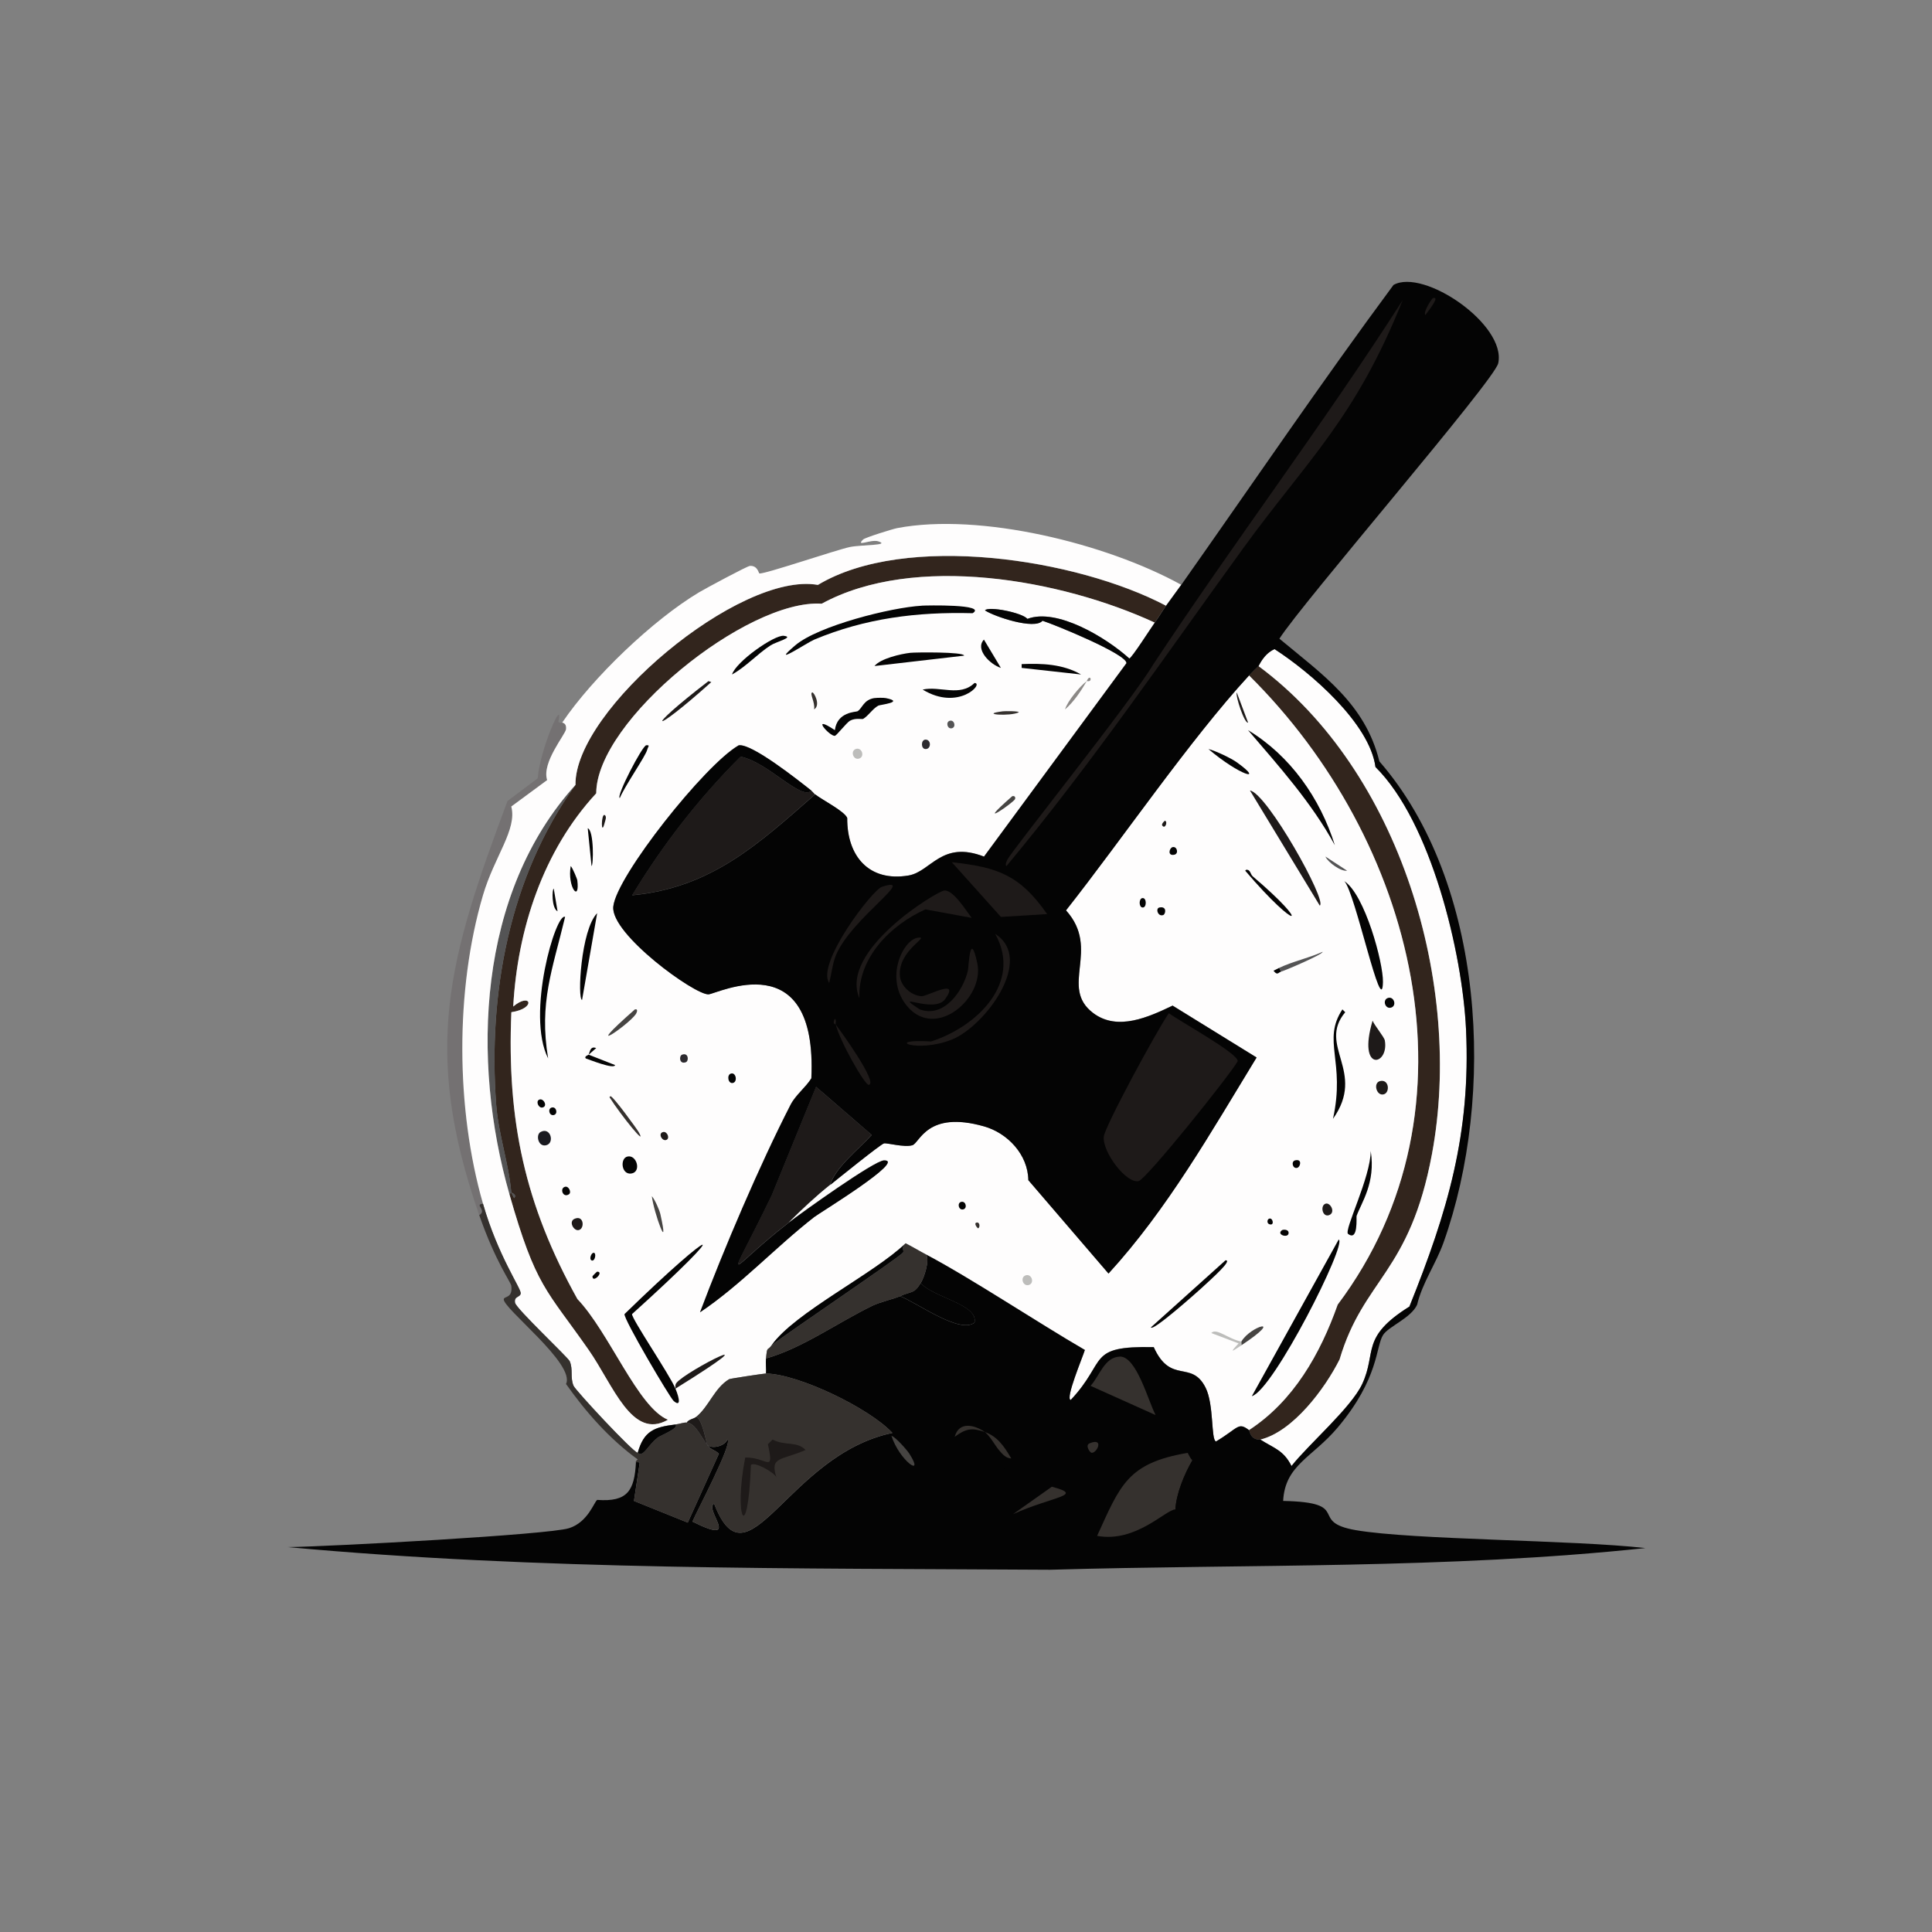 <?xml version="1.0" encoding="UTF-8"?><svg id="a" xmlns="http://www.w3.org/2000/svg" viewBox="0 0 361 361"><rect x="0" y="0" width="361" height="361" fill="#808080" stroke="none"/><defs><style>.b{fill:#1e1a19;}.b,.c,.d,.e,.f,.g,.h,.i,.j,.k,.l,.m{stroke-width:0px;}.c{fill:#35312e;}.d{fill:#464442;}.e{fill:#8b8886;}.f{fill:#040404;}.g{fill:#545455;}.h{fill:#fefdfd;}.i{fill:#747172;}.j{fill:#bdbdbb;}.k{fill:#32251d;}.l{fill:#1a1a20;}.m{fill:#2c2a2f;}</style></defs><path class="i" d="m105.06,135.02c.02.07.81.05.71,1.23-.09.98-4.59,6.25-3.53,9.52l-6.7,4.94c1.12,4.3-3.14,9.27-5.29,16.57-5.21,17.7-5.08,39.94,0,57.64-1.75.08.82,1.19-.71,2.12-10.78-30.99-5.74-47.83,5.29-77.38l5.64-4.23c.44-5.48,4.85-15.42,3.88-10.58.13.31.69.14.71.18Z"/><path class="k" d="m217.87,113.17c-.73,1.03-1.35,2.11-2.12,3.17-17.5-8.07-44.91-12.97-62.22-3.53-13.97-.91-42.12,21.85-42.13,35.43-9.94,10.73-14.72,25.44-15.51,39.84,3.25-2.75,4.4.35-.35,1.06-.85,20.21,2.52,35.95,12.34,53.59,5.98,6.27,11.29,20.24,16.92,22.56-6.72,3.88-10.2-6.45-14.81-13.04-7.96-11.39-9.85-11.75-14.81-29.08l.35-.35.53,1.06c.62-.67-.52-1-.53-1.06-.48-5.5-2.41-10.88-2.82-16.39-1.55-20.8,2.47-42.62,14.81-59.76-.21-14.01,30.74-39.98,45.3-37.37,16.34-9.81,48.29-4.93,65.04,3.88Z"/><path class="k" d="m235.5,268.99c-1.9.09-2-1.67-2.12-1.76,8.32-5.41,13.32-14.26,16.57-23.44,27.63-36.79,14.34-87.01-16.57-117.57.6-.65,1.14-1.15,1.76-1.76,26.49,19.6,38.31,59.58,32.43,91.13-4.16,22.35-12.78,23.28-17.27,38.43-2.72,5.43-8.68,13.48-14.81,14.98Z"/><path class="b" d="m151.59,147.71c.3.24.48.53.71.71-10.64,9.31-19.35,17.44-34.2,18.86,5.71-9.42,12.46-18.13,20.27-25.91,5.18,1.06,11.28,8.27,13.22,6.35Z"/><path class="b" d="m155.12,221.39c-2.68,2.13-5.32,4.63-7.76,7.05-11.87,9.16-12.1,13.35-3.17-5.11l8.28-20.27,10.4,8.99c-2.46,2.73-6.81,6.07-7.76,9.34Z"/><path class="g" d="m95.54,222.8l-.35.35c-7.17-25.09-5.97-56.29,12.34-76.5-12.34,17.14-16.36,38.96-14.81,59.76.41,5.52,2.34,10.9,2.82,16.39Z"/><path class="h" d="m220.69,109.29c-.92,1.31-1.9,2.57-2.82,3.88-16.76-8.81-48.71-13.69-65.04-3.88-14.56-2.61-45.51,23.35-45.3,37.37-18.31,20.21-19.51,51.41-12.34,76.5,4.95,17.34,6.85,17.69,14.81,29.08,4.6,6.59,8.08,16.92,14.81,13.04-5.63-2.32-10.94-16.29-16.92-22.56-9.82-17.63-13.19-33.37-12.34-53.59,4.75-.71,3.61-3.81.35-1.06.79-14.39,5.57-29.11,15.51-39.84,0-13.58,28.16-36.34,42.13-35.43,17.31-9.44,44.73-4.55,62.22,3.53-.61.84-4.35,6.7-4.76,6.7-4.28-3.88-13.51-9.49-19.04-7.4-.96-1.16-7.29-2.41-7.93-1.59,1.66,1.13,9.28,3.7,10.75,1.94,2.22.71,15.82,6.25,15.69,7.93l-26.62,36.14c-7.96-3.09-9.9,2.82-14.1,3.53-7.44,1.25-11.52-3.66-11.46-10.75-.52-1.28-4.78-3.43-5.99-4.41-.22-.18-.4-.47-.71-.71-2.26-1.79-11.13-8.86-13.57-8.46-6.26,3.56-22.88,24.48-23.44,30.14-.51,5.14,15.27,16.55,17.8,16.39,1.62-.1,20.37-9.65,19.21,15.69-1.07,1.73-2.94,3.12-3.88,4.94-5.78,11.26-12.43,26.86-16.92,38.78,7.67-5.17,14.08-12.15,21.33-17.8.94-.73,17.34-10.72,13.04-10.58-1.85.06-15.43,9.8-17.8,11.63,2.43-2.42,5.08-4.92,7.76-7.05,1.26-1,9.43-7.62,10.05-7.76.54-.12,3.76.8,5.29.35,1.4-.41,2.71-6.56,13.4-3.53,4.4,1.25,8.22,5.26,8.28,10.05l14.98,17.45c11.04-12.05,19.18-26.48,27.67-40.37l-15.69-9.69c-4.44,2.11-10.24,4.82-14.81,1.41-6.48-4.84,1.46-11.92-5.11-19.21,10.5-13.32,23.07-31.78,34.2-43.89,30.91,30.57,44.2,80.78,16.57,117.57-3.25,9.18-8.25,18.03-16.57,23.44-2.06-1.59-1.95-.4-6.17,2.12-.96-.32-.35-6.89-1.94-10.05-2.66-5.28-6.5-.52-9.69-7.58-12.62-.24-8.58,2.5-15.51,9.87-1.07-.17,2.23-7.97,2.64-9.34-8.71-5.05-21.34-13.44-29.61-17.8-1.31-.69-2.56-1.46-3.88-2.12-5.83,5.65-20.73,12.94-25.03,19.04-.84,1.19-.82,0-1.06,2.47-.09.92.06,1.89,0,2.82-.35,0-6.55.93-6.87,1.06-2.76,1.64-3.78,5.13-6.17,7.05-.5.4-1.41.44-1.76,1.06-.59-.06-1.21.24-2.12.35-3.97.49-5.91,1.2-7.05,5.29-.86-.08-11.64-11.67-11.99-12.52-.67-1.61-.04-2.97-.71-4.58-.29-.69-10.01-9.82-10.22-10.93-.24-1.27.98-.97,1.06-1.76.09-.91-4.25-6.99-7.05-16.75-5.08-17.7-5.21-39.94,0-57.64,2.15-7.29,6.41-12.27,5.29-16.57l6.7-4.94c-1.07-3.27,3.44-8.54,3.53-9.52.11-1.18-.68-1.17-.71-1.23,5.69-8.42,16.95-19.18,25.56-24.33,1.09-.65,8.98-4.91,9.52-4.94,1.45-.08,1.61,1.38,1.76,1.41.86.2,14.43-4.43,16.92-4.94,2.16-.44,7.69-.28,5.29-1.06-1.37-.44-4.34,1.14-2.82-.35.35-.35,5.52-1.96,6.35-2.12,15.48-2.95,39.12,2.88,53.06,10.58Z"/><path class="f" d="m250.13,231.62c1.73.5-12.21,28.16-16.22,29.26l16.22-29.26Z"/><path class="f" d="m126.21,259.47c.84,2.02.97,3.45-.35,2.29-.7-.62-9.37-15.3-9.17-16.22,17.37-16.91,20.97-17.64,1.41,0-.14.8,7.02,11.31,8.11,13.93Z"/><path class="f" d="m172.22,113.17c.84-.05,12.31-.31,9.52,1.41-10.36-.27-20.04.93-29.61,4.94-1.25.52-8.57,5.36-3.53,1.06,4.29-3.65,17.95-7.09,23.62-7.4Z"/><path class="f" d="m233.2,136.43c7.91,4.78,13.48,12.73,16.22,21.5-4.34-7.95-10.38-14.67-16.22-21.5Z"/><path class="b" d="m233.56,147.71c3.16.45,14.54,20.76,13.04,21.5l-13.04-21.5Z"/><path class="f" d="m251.18,164.64c3.85,2.48,7.3,15.27,7.23,18.86-.16,7.34-5.21-16.92-7.23-18.86Z"/><path class="f" d="m105.59,171.33c-2.35,9.83-4.91,15.99-3.17,26.44-4.18-8.24,1.47-27.4,3.17-26.44Z"/><path class="f" d="m163.4,130.44c.43-.07,1.73-.08,2.12,0,3.65.74-1.11,1.24-1.41,1.41-1.06.59-1.86,1.91-2.82,2.47-.2.12-1.45-.22-2.47.35-.63.36-2.5,2.77-2.82,2.82-.98.15-4.74-4.21,0-1.06.42-3.47,3.97-3.37,4.23-3.53.93-.57,1.1-2.14,3.17-2.47Z"/><path class="f" d="m250.83,188.61l.53.53c-5.27,6.28,3.99,11.08-2.29,19.92,2.38-10.74-2.1-14.58,1.76-20.45Z"/><path class="f" d="m111.58,170.63l-2.82,16.22c-.89-.14-.24-13.1,2.82-16.22Z"/><path class="f" d="m170.1,121.98c.86-.1,10.05-.21,10.05.53l-16.75,1.94c1.11-1.39,4.9-2.27,6.7-2.47Z"/><path class="b" d="m256.47,190.72c.42.98,2.18,3.05,2.29,3.7.82,4.73-5.18,6.04-2.29-3.7Z"/><path class="f" d="m256.12,215.05c.97,5.95-1.78,9.73-2.64,12.16-.07.21.35,4.81-1.59,3.35-.83-.63,4.25-10.63,4.23-15.51Z"/><path class="f" d="m228.97,235.5c1.45-.13-2.4,3.28-4.58,5.29-.68.62-9.07,8.12-9.34,7.23l13.93-12.52Z"/><path class="f" d="m182.09,127.62c1.86.01-2.98,5.32-9.69,1.23,3.25-.73,6.94,1.42,9.69-1.23Z"/><path class="f" d="m146.48,118.81c2.01.24-1.47,1.12-2.47,1.76-2.54,1.65-4.59,4-7.23,5.46.74-2.4,7.91-7.44,9.69-7.23Z"/><path class="f" d="m190.9,124.09c3.81-.16,7.68-.02,11.1,1.94l-11.1-1.23v-.71Z"/><path class="f" d="m232.85,162.52c.82-.08.77.84,1.23,1.23,11.13,9.45,8.57,10.63-1.41-1.06l.18-.18Z"/><path class="b" d="m126.21,259.47c0-.39-.1-.7.18-1.06,1.71-2.24,19.57-11.22-.18,1.06Z"/><path class="f" d="m120.74,139.25c.79-.03.38.15.18.88-.35,1.25-4.18,6.74-5.11,8.99-.75-.27,4.2-9.77,4.94-9.87Z"/><path class="b" d="m132.38,127.27l.53.18c-11.35,10.19-12.86,9.3-.53-.18Z"/><path class="f" d="m225.8,139.96c1.35.33,4.28,1.74,5.29,2.47,5.38,3.87.51,2.47-5.29-2.47Z"/><path class="f" d="m117.22,216.11c1.76-.44,2.71,2.92.71,3.17-1.84.23-2.11-2.82-.71-3.17Z"/><path class="f" d="m183.85,119.51l3.17,5.29c-1.98-.62-4.9-3.46-3.17-5.29Z"/><path class="c" d="m114.05,204.83c.42-.15,4.96,6.12,5.29,6.7,1.69,3.03-3.26-3.06-5.46-6.52l.18-.18Z"/><path class="l" d="m101,211.52c1.87-1.03,2.7,2.06,1.06,2.47-1.5.38-2-1.95-1.06-2.47Z"/><path class="g" d="m239.37,181.56l-.35-.71c2.47-1.19,5.57-1.84,8.11-3,.17.44-7.14,3.56-7.76,3.7Z"/><path class="b" d="m257.88,202c1.68-.39,1.87,2.11.71,2.47-1.38.42-2.09-2.15-.71-2.47Z"/><path class="f" d="m106.64,161.82c.39.39,1.22,2.5,1.23,2.64.53,4.33-1.91,1.32-1.23-2.64Z"/><path class="f" d="m109.82,154.76c1.2.43,1.07,7.05.71,7.05l-.71-7.05Z"/><path class="j" d="m231.97,250.66c-.05.08.03.42,0,.71-1.71,1.13-2.38,1.62-.53-.35l-5.11-1.94c.95-1.05,3.24,1.18,5.64,1.59Z"/><path class="d" d="m118.63,188.61c.75-.17.26.76.18.88-1.47,2.11-10.72,8.39-.18-.88Z"/><path class="e" d="m203.06,127.27c-1.14,1.95-2.35,3.78-4.05,5.29.42-1.53,2.79-4.35,4.05-5.29Z"/><path class="d" d="m121.8,223.51c.58.66,1.42,2.59,1.59,3.35,1.78,7.94-1.24-.29-1.59-3.35Z"/><path class="b" d="m107.35,227.74c1.8-.8,1.95,1.96.71,2.12-.88.11-1.85-1.61-.71-2.12Z"/><path class="b" d="m231.09,129.38l2.12,5.64c-.66.25-2.39-4.95-2.12-5.64Z"/><path class="f" d="m109.99,197.07l4.94,1.94c-.15.87-4.89-1.05-5.46-1.23-.41-.39.51-.66.53-.71Z"/><path class="d" d="m231.97,251.36c.03-.28-.05-.63,0-.71,1.68-2.89,8.3-4.79,0,.71Z"/><path class="b" d="m247.66,224.92c.9-.33,1.96,1.61.71,2.12-1.24.5-1.75-1.73-.71-2.12Z"/><path class="d" d="m189.14,148.77c.41-.1.64.12.53.53-.16.59-8.07,6.07-.53-.53Z"/><path class="f" d="m259.29,186.49c1.13-.43,1.76,1.36.71,1.76-1.13.43-1.76-1.36-.71-1.76Z"/><path class="j" d="m159.88,139.96c1.13-.43,1.76,1.36.71,1.76-1.13.43-1.76-1.36-.71-1.76Z"/><path class="j" d="m191.6,238.32c1.13-.43,1.76,1.36.71,1.76-1.13.43-1.76-1.36-.71-1.76Z"/><path class="g" d="m247.66,160.05l4.05,2.64c-1.14.2-3.6-1.57-4.05-2.64Z"/><path class="f" d="m103.47,166.05l.71,4.23c-1.14-.58-1.04-4.18-.71-4.23Z"/><path class="c" d="m187.37,132.91c.38-.05,3-.07,3,.18-1.46.81-7.69.41-3-.18Z"/><path class="f" d="m136.61,200.59c.93-.23,1.23,1.55.35,1.76-.93.23-1.23-1.55-.35-1.76Z"/><path class="c" d="m151.77,129.38c.3-.1,1.65,2.37.35,3.17.22-1.3-.9-2.99-.35-3.17Z"/><path class="m" d="m172.92,138.2c1.11-.04,1.11,1.81,0,1.76-.88-.04-.86-1.73,0-1.76Z"/><path class="f" d="m216.64,169.57c1.47-.3,1.16,1.25.71,1.41-1,.36-1.49-1.25-.71-1.41Z"/><path class="f" d="m105.59,221.75c.69-.17,1.25,1.06.71,1.41-1.13.74-1.78-1.15-.71-1.41Z"/><path class="m" d="m127.44,197.07c1.23-.46,1.31,1.18.71,1.41-1.23.46-1.31-1.18-.71-1.41Z"/><path class="b" d="m123.92,211.52c.7-.15,1.24,1.04.71,1.41-.81.56-1.82-1.18-.71-1.41Z"/><path class="f" d="m100.65,205.53c.81-.56,1.82,1.18.71,1.41-.7.15-1.24-1.04-.71-1.41Z"/><path class="f" d="m242.02,216.81c1.36-.31.97,1.26.35,1.41-.84.21-1.19-1.22-.35-1.41Z"/><path class="f" d="m219.1,158.29c.84-.21,1.19,1.22.35,1.41-1.36.31-.97-1.26-.35-1.41Z"/><path class="g" d="m177.5,134.67c.87-.19,1.18,1.23.35,1.41-.87.19-1.18-1.23-.35-1.41Z"/><path class="f" d="m213.46,167.81c.84-.11.84,1.87,0,1.76-.68-.09-.68-1.67,0-1.76Z"/><path class="f" d="m179.62,224.57c.87-.19,1.18,1.23.35,1.41-.87.19-1.18-1.23-.35-1.41Z"/><path class="f" d="m103.12,206.94c.87-.19,1.18,1.23.35,1.41-.87.19-1.18-1.23-.35-1.41Z"/><path class="f" d="m239.55,229.86c.18-.13,1.25-.21,1.23.53-.02,1.06-2.41.31-1.23-.53Z"/><path class="b" d="m112.99,152.3c.44.25.09,1.07,0,1.41-.72,2.87-.68-1.8,0-1.41Z"/><path class="f" d="m111.58,237.61c1.39,0-.88,2.27-.88.88,0-.06.82-.88.88-.88Z"/><path class="f" d="m110.87,234.09c.66-.11.32,1.75-.35,1.41-.47-.24-.05-1.34.35-1.41Z"/><path class="f" d="m237.08,227.74c.68-.36,1.08,1.1.35,1.06-.78-.04-.69-.88-.35-1.06Z"/><path class="f" d="m239.37,181.56c-.52.12-.65.81-1.41-.18.35-.18.7-.36,1.06-.53l.35.71Z"/><path class="f" d="m109.99,197.07c.26-.61.32-1.66,1.41-1.23l-1.41,1.23Z"/><path class="b" d="m217.69,153.35c.57.25-.03,1.68-.53.88-.18-.29.48-.9.53-.88Z"/><path class="c" d="m182.44,228.45c.69-.18.7.91.35,1.06-.13.06-.89-.91-.35-1.06Z"/><path class="e" d="m203.06,127.27s.34-.94.71-.53c.14.75-.68.49-.71.53Z"/><path class="h" d="m235.5,268.99c6.12-1.5,12.09-9.55,14.81-14.98,4.49-15.14,13.12-16.08,17.27-38.43,5.87-31.56-5.94-71.53-32.43-91.13.16-.15.93-2.24,3-3.17,6.82,4.4,17.79,13.92,18.86,22.03,10.4,10.29,16.25,34.78,16.92,49,.92,19.52-3.43,34.05-10.58,51.82-9.22,5.76-6.05,8.52-8.81,14.45-2.07,4.44-9.96,11.22-13.22,15.34-1.47-2.95-3.28-3.32-5.82-4.94Z"/><path class="f" d="m118.81,273.22s.69-.11.71.18l-1.06,7.05,10.05,4.05,5.82-12.87c-.74-.74-1.39-.62-2.12-1.59.87.72,3.22.2,3.7-1.06,1.16.49-5.97,13.9-6.52,15.34,9.43,4.69,2.06-2.36,4.05-3.35,6.31,16.39,13.62-9.12,33.31-13.22-4.36-4.66-17.53-10.99-23.62-11.1.06-.93-.09-1.9,0-2.82,6.81-1.92,13.31-6.66,19.92-9.87,1.31-.64,4.09-1.3,5.11-1.76,3.1,1.15,11.15,7.14,13.93,4.94.79-3.42-7.85-4.72-10.05-7.4.69-1.14,1.63-4.08,1.06-5.29,8.27,4.36,20.91,12.76,29.61,17.8-.42,1.37-3.71,9.17-2.64,9.34,6.93-7.37,2.89-10.11,15.51-9.87,3.19,7.06,7.04,2.3,9.69,7.58,1.59,3.16.98,9.72,1.94,10.05,4.22-2.51,4.11-3.7,6.17-2.12.12.09.22,1.85,2.12,1.76,2.54,1.62,4.35,1.98,5.82,4.94,3.26-4.12,11.15-10.89,13.22-15.34,2.76-5.93-.4-8.69,8.81-14.45,7.14-17.77,11.49-32.31,10.58-51.82-.67-14.23-6.52-38.72-16.92-49-1.07-8.11-12.04-17.63-18.86-22.03-2.06.93-2.84,3.02-3,3.17-.62.61-1.17,1.11-1.76,1.76-11.13,12.11-23.69,30.57-34.2,43.89,6.57,7.29-1.37,14.37,5.11,19.21,4.56,3.41,10.36.7,14.81-1.41l15.69,9.69c-8.49,13.89-16.64,28.32-27.67,40.37l-14.98-17.45c-.07-4.79-3.88-8.8-8.28-10.05-10.69-3.03-12,3.12-13.4,3.53-1.53.44-4.75-.48-5.29-.35-.62.14-8.79,6.75-10.05,7.76.95-3.27,5.29-6.61,7.76-9.34l-10.4-8.99-8.28,20.27c-8.93,18.46-8.7,14.27,3.17,5.11,2.38-1.83,15.95-11.57,17.8-11.63,4.29-.14-12.11,9.85-13.04,10.58-7.25,5.65-13.66,12.63-21.33,17.8,4.49-11.92,11.14-27.52,16.92-38.78.93-1.82,2.8-3.21,3.88-4.94,1.16-25.34-17.59-15.79-19.21-15.69-2.53.16-18.31-11.26-17.8-16.39.56-5.67,17.18-26.59,23.44-30.14,2.44-.4,11.31,6.67,13.57,8.46-1.94,1.92-8.04-5.28-13.22-6.35-7.81,7.78-14.56,16.49-20.27,25.91,14.84-1.42,23.56-9.56,34.2-18.86,1.21.98,5.48,3.13,5.99,4.41-.06,7.09,4.02,12,11.46,10.75,4.21-.71,6.14-6.61,14.1-3.53l26.62-36.14c.13-1.68-13.47-7.23-15.69-7.93-1.47,1.76-9.09-.81-10.75-1.94.64-.83,6.97.43,7.93,1.59,5.53-2.09,14.76,3.53,19.04,7.4.41,0,4.15-5.86,4.76-6.7.77-1.06,1.39-2.14,2.12-3.17.92-1.3,1.9-2.57,2.82-3.88,13.19-18.71,26.04-37.65,39.66-56.05,5.64-3.16,21.12,7.41,19.57,14.63-.69,3.21-36.54,44.65-40.89,51.47,8.09,6.74,16.04,12.16,18.68,22.92,19.77,22.73,21.77,62.45,11.99,89.9-1.4,3.94-3.96,7.51-4.94,11.63-1.14,2.5-5.31,4.04-6.35,5.64-1.4,2.15-.7,8.02-8.46,17.27-4.74,5.65-9.87,7-10.22,13.75,13.15.27,4.52,3.9,13.57,5.46,10.73,1.85,40.63,1.81,54.11,3.35-36.98,3.93-74.13,2.98-111.23,4.05-47.47-.3-95.19.12-142.43-4.23,8.66-.14,48.67-2.32,52.53-3.53,3.61-1.13,4.75-5.05,5.29-5.29,5.66.41,6.95-1.72,7.23-7.05Z"/><path class="c" d="m209.23,253.48c3.13-.1,5.33,8.36,6.7,10.93l-12.16-5.46c1.67-1.8,2.58-5.37,5.46-5.46Z"/><path class="c" d="m222.8,272.87c-1.52,2.61-3.02,6.26-3.17,9.17-1.77-.01-7.39,6.29-14.63,4.94,4.36-9.57,5.71-13.6,16.92-15.51.23.45.53,1.06.88,1.41Z"/><path class="f" d="m219.63,282.03c.15-2.9,1.65-6.55,3.17-9.17.56.57,4.55,5.45,4.58,5.82.03.31-3,4.66-3.35,4.76-1.27.36-4.18-1.41-4.41-1.41Z"/><path class="f" d="m168.16,242.19c2.19-.99,2.6-.36,3.88-2.47,2.2,2.68,10.84,3.98,10.05,7.4-2.78,2.2-10.83-3.79-13.93-4.94Z"/><path class="c" d="m196.54,277.8c6.21,1.65.35,1.72-7.23,5.11l7.23-5.11Z"/><path class="d" d="m166.57,268.28c.85.3,2.94,2.71,3.35,3.35,2.98,4.68-1.88,1.31-3.35-3.35Z"/><path class="f" d="m186.49,270.75c.66.75,1.31,1.72,2.47,1.76,1.97,3.37.64,1.34-.18,1.41-.26.02.02.85-.71.71-1.91-.4-13.05-7.98-4.94-6.35,1.47.3,2.03,2.04,3.35,2.47Z"/><path class="c" d="m188.96,272.51c-1.16-.04-1.81-1.01-2.47-1.76-.37-.42-1.62-2.58-2.47-3.17,2.35.81,3.62,2.69,4.94,4.94Z"/><path class="c" d="m184.03,267.58c-2.44-.84-3.51-.66-5.64.88.82-2.96,3.73-2.21,5.64-.88Z"/><path class="c" d="m203.59,269.69c2.83-1.17,1.35,1.94.35,1.76-.3-.05-1.23-1.4-.35-1.76Z"/><path class="b" d="m262.11,56.05c-8.89,22.25-17.94,30.03-29.79,46.36-14.5,19.99-28.42,40.41-44.24,59.4-.35-.11.04-.99.18-1.23,1.07-2,23.11-29.53,27.15-36.31,15.18-23,31.86-45.01,46.71-68.22Z"/><path class="b" d="m267.75,55.7c1.27-.33-.34,1.71-1.41,3.17-.5-.54,1.24-3.13,1.41-3.17Z"/><path class="b" d="m218.4,189.31c1.72,1.35,13.09,7.56,12.87,8.99-1.72,2.93-17.09,22.06-18.51,22.39-2.28.53-6.77-5.39-6.52-8.28.16-1.87,9.88-19.81,12.16-23.09Z"/><path class="b" d="m177.86,161.11c8.58.93,12.72,2.41,17.8,9.69l-8.64.53-9.17-10.22Z"/><path class="b" d="m171.51,175.21c2.5-.34-3.83,2.33-3.35,7.23.18,1.85,2.14,3.62,4.05,3.7,1.06.05,7.29-3.52,4.41.53-2.07,2.91-10.26-1.66-4.76,1.94,4.53,1.65,8.09-3.41,8.99-7.23.17-.73.37-7.88,1.76-1.41,1.4,6.47-7.69,14.37-13.04,8.11-4.41-5.16-.88-12.48,1.94-12.87Z"/><path class="b" d="m176.45,166.4c1.66-.15,4,3.65,5.11,5.11l-8.64-1.59c-6.42,2.87-12.63,8.96-12.34,16.57-3.84-8.86,14.49-19.97,15.86-20.09Z"/><path class="b" d="m185.96,174.51c7.45,4.75-1.98,17.3-8.11,19.74-6.64,2.65-12.96-.21-3.88.35,8.37-2.66,17.15-10.87,11.99-20.09Z"/><path class="b" d="m164.81,165.69c6.84-2.16-5.83,5.93-8.64,12.87-.61,1.5-.82,3.53-1.23,5.11-2.48-3.6,8.06-17.41,9.87-17.98Z"/><path class="b" d="m156.17,191.43c.83,1.13,7.99,10.97,6.17,11.28-.74.12-5.56-8.45-6.17-11.28Z"/><path class="b" d="m156.17,191.43c-.01-.05-.74-.02-.18-1.06.37.22.07.91.18,1.06Z"/><path class="g" d="m95.54,222.8c0,.06,1.15.38.53,1.06l-.53-1.06Z"/><path class="c" d="m173.1,234.44c.58,1.21-.37,4.15-1.06,5.29-1.27,2.11-1.69,1.48-3.88,2.47-1.02.46-3.8,1.12-5.11,1.76-6.61,3.21-13.11,7.95-19.92,9.87.24-2.46.22-1.28,1.06-2.47,3.27-2.53,23.5-16.16,24.5-17.27.44-.49-.55-.67.53-1.76,1.32.66,2.57,1.43,3.88,2.12Z"/><path class="f" d="m169.22,232.32c-1.08,1.09-.09,1.28-.53,1.76-1,1.11-21.24,14.74-24.5,17.27,4.3-6.1,19.2-13.38,25.03-19.04Z"/><path class="c" d="m90.25,224.92c2.8,9.75,7.14,15.84,7.05,16.75-.08.79-1.3.49-1.06,1.76.21,1.11,9.94,10.24,10.22,10.93.67,1.61.04,2.97.71,4.58.35.85,11.12,12.43,11.99,12.52,1.09.89,1.83-1.38,3.7-2.82.58-.45,4.11-1.77,3.35-2.47.91-.11,1.53-.41,2.12-.35,1.6.15,2.44,2.32,3.88,4.23.73.97,1.38.84,2.12,1.59l-5.82,12.87-10.05-4.05,1.06-7.05c-.02-.29-.69-.14-.71-.18-.08-.24.23-.38.35-.53-5.28-3.84-9.66-8.81-13.4-14.1,1.84-3.72-11.92-14.23-11.63-15.86.1-.57,1.7-.13,1.41-2.47-.09-.72-2.92-4.4-5.99-13.22,1.53-.93-1.04-2.03.71-2.12Z"/><path class="f" d="m126.21,266.17c.76.69-2.77,2.02-3.35,2.47-1.87,1.44-2.62,3.72-3.7,2.82,1.14-4.09,3.08-4.8,7.05-5.29Z"/><path class="c" d="m132.2,270.04c-.22-.18-.87-4.79-2.12-5.29,2.39-1.92,3.41-5.41,6.17-7.05.32-.13,6.53-1.06,6.87-1.06,6.09.11,19.26,6.44,23.62,11.1-19.7,4.1-27,29.61-33.31,13.22-1.99.98,5.37,8.03-4.05,3.35.55-1.43,7.69-14.85,6.52-15.34-.48,1.26-2.83,1.78-3.7,1.06Z"/><path class="b" d="m132.2,270.04c-1.44-1.91-2.28-4.08-3.88-4.23.36-.61,1.26-.66,1.76-1.06,1.24.5,1.9,5.11,2.12,5.29Z"/><path class="b" d="m144.36,268.99c2.34,1.23,4.51.23,6.17,1.94-4.64,2.03-6.69,1.17-5.46,5.11-.42-.95-4.2-3.04-4.76-2.29-.57,15.48-3.26,9.73-1.06-1.41,3.99-.1,5.49,3.18,4.23-2.47l.88-.88Z"/></svg>